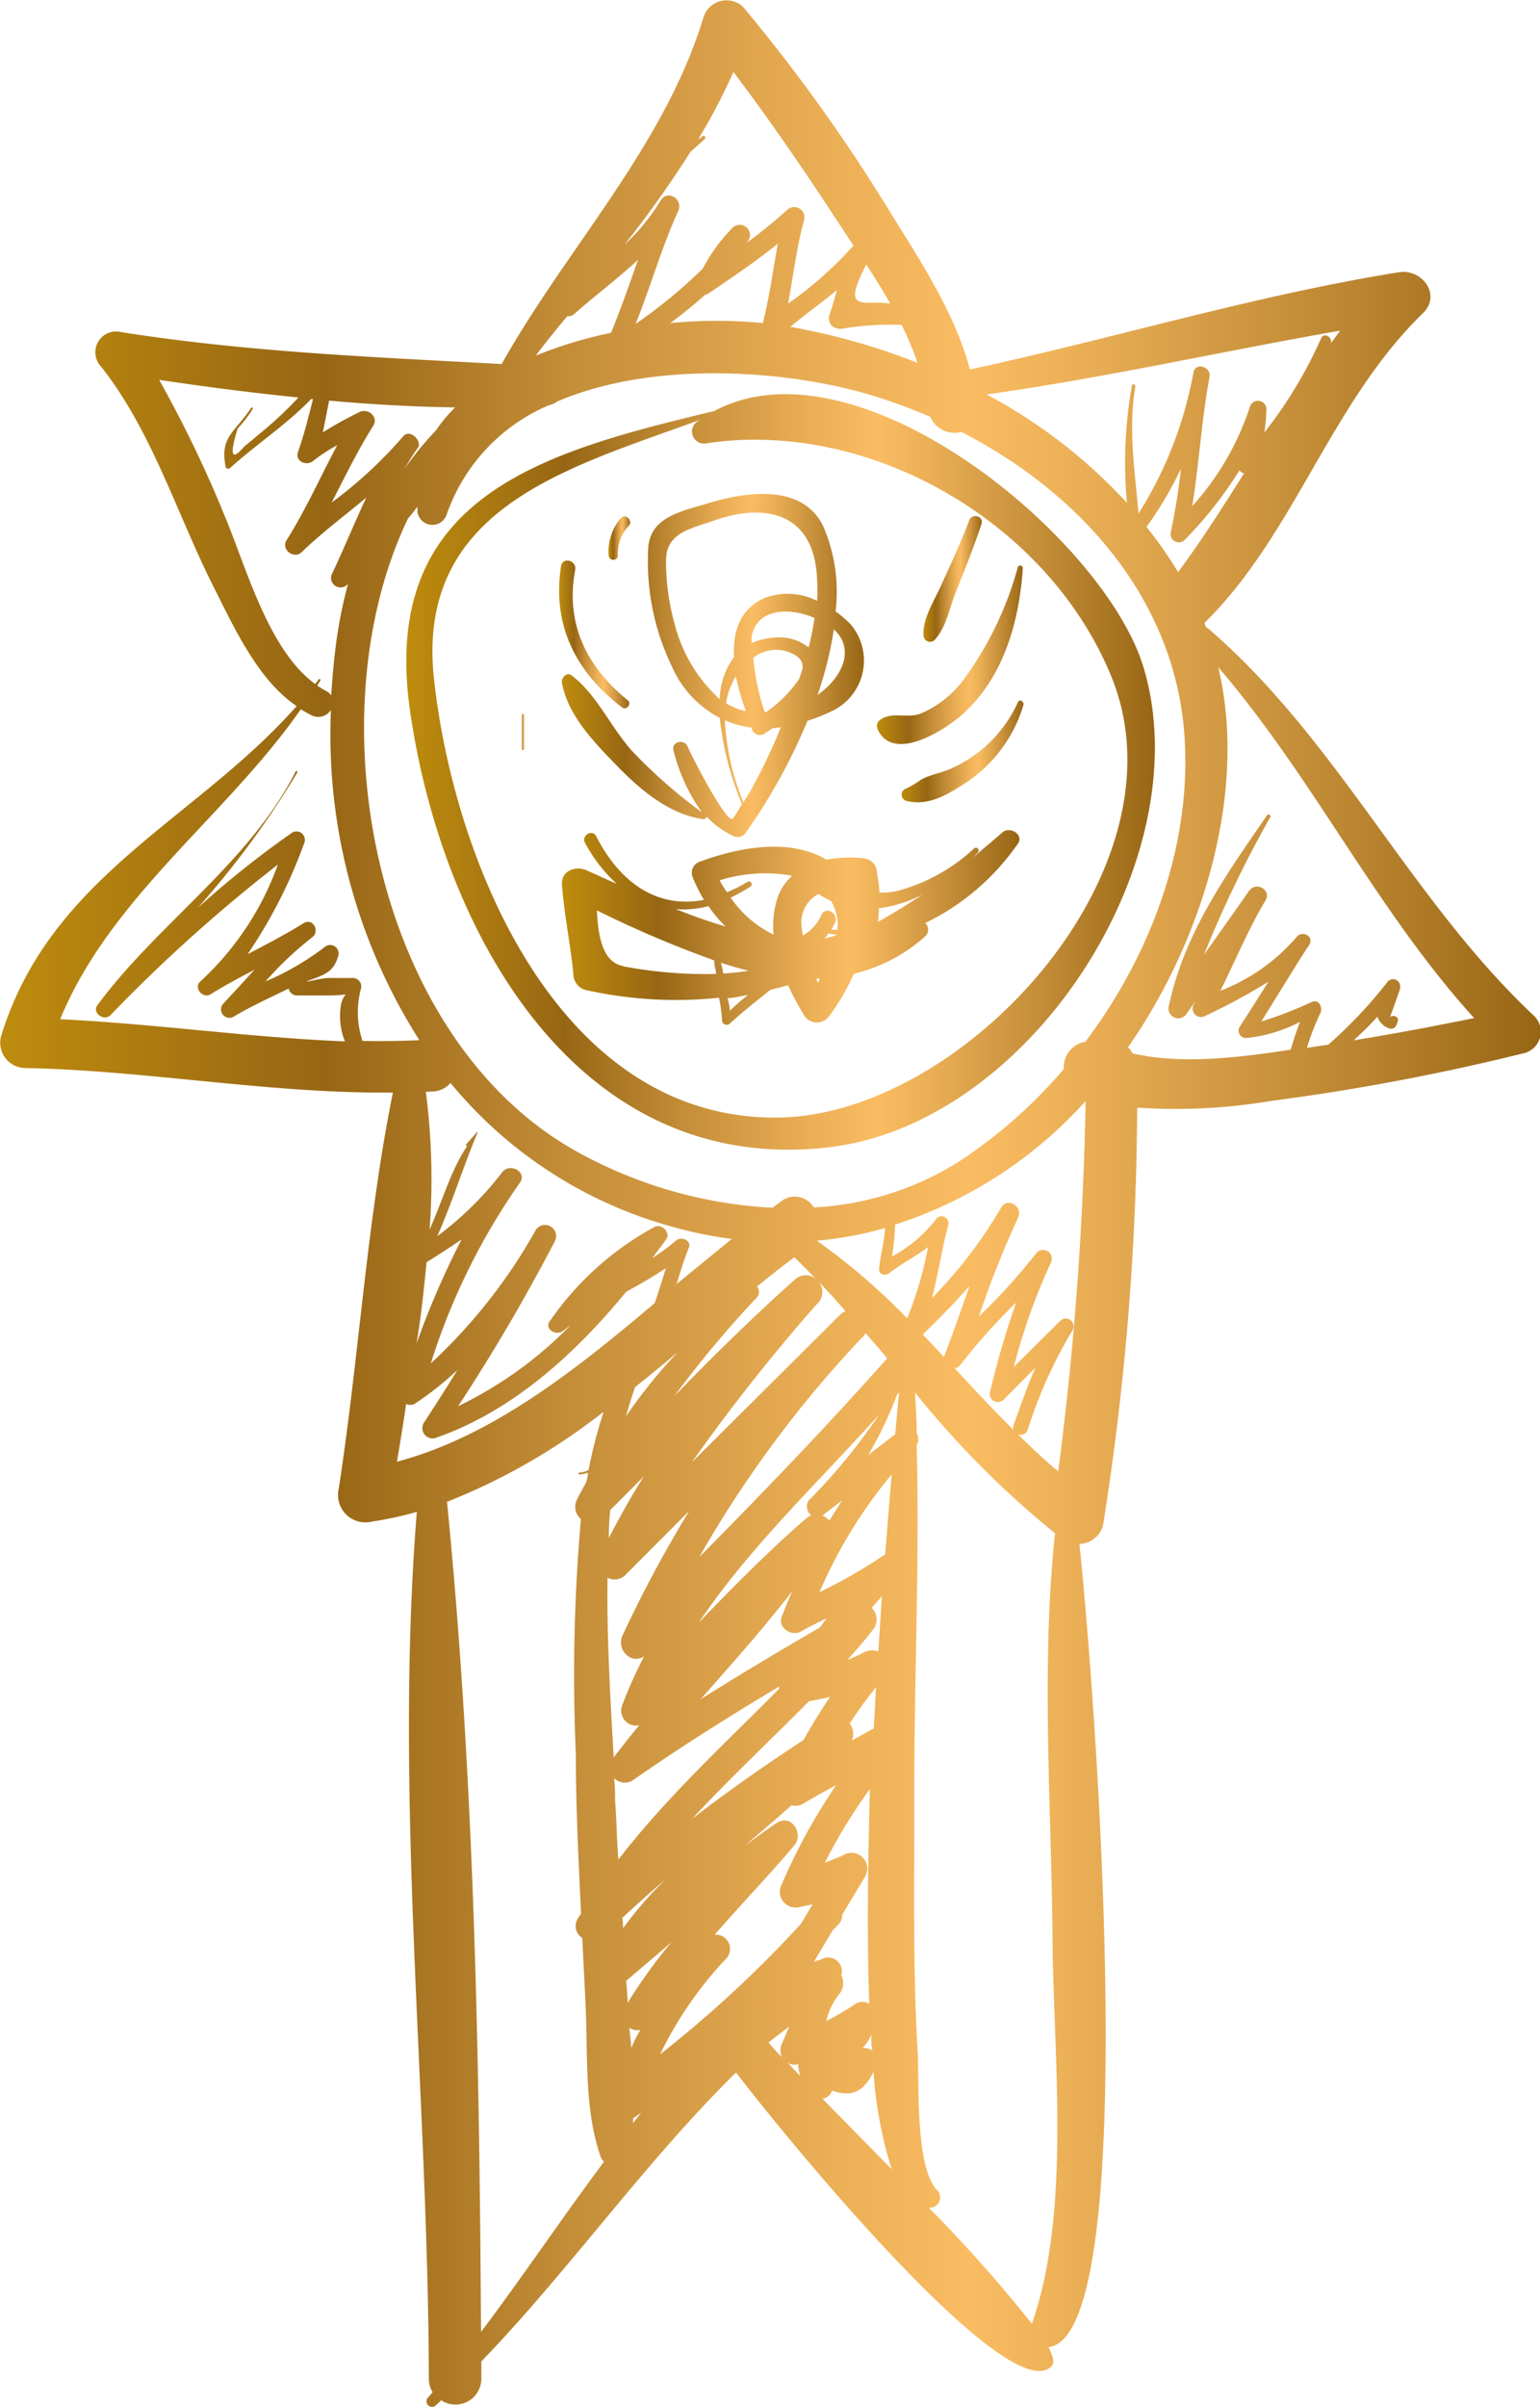 <svg xmlns="http://www.w3.org/2000/svg" xmlns:xlink="http://www.w3.org/1999/xlink" viewBox="0 0 102.38 159.87"><defs><style>.cls-1{fill:url(#linear-gradient);}.cls-2{fill:url(#linear-gradient-2);}.cls-3{fill:url(#linear-gradient-3);}.cls-4{fill:url(#linear-gradient-4);}.cls-5{fill:url(#linear-gradient-5);}.cls-6{fill:url(#linear-gradient-6);}.cls-7{fill:url(#linear-gradient-7);}.cls-8{fill:url(#linear-gradient-8);}.cls-9{fill:url(#linear-gradient-9);}.cls-10{fill:url(#linear-gradient-10);}</style><linearGradient id="linear-gradient" y1="79.93" x2="102.38" y2="79.93" gradientUnits="userSpaceOnUse"><stop offset="0" stop-color="#be8c0d"/><stop offset="0.21" stop-color="#976614"/><stop offset="0.37" stop-color="#c48d38"/><stop offset="0.54" stop-color="#ebaf56"/><stop offset="0.63" stop-color="#fabc62"/><stop offset="0.71" stop-color="#e8ad54"/><stop offset="0.88" stop-color="#bb8531"/><stop offset="1" stop-color="#976614"/></linearGradient><linearGradient id="linear-gradient-2" x1="27.01" y1="51.27" x2="76.8" y2="51.27" xlink:href="#linear-gradient"/><linearGradient id="linear-gradient-3" x1="34.7" y1="48.6" x2="34.83" y2="48.6" xlink:href="#linear-gradient"/><linearGradient id="linear-gradient-4" x1="37.35" y1="44.19" x2="57.44" y2="44.19" xlink:href="#linear-gradient"/><linearGradient id="linear-gradient-5" x1="37.17" y1="42.12" x2="41.84" y2="42.12" xlink:href="#linear-gradient"/><linearGradient id="linear-gradient-6" x1="40.47" y1="35.77" x2="41.89" y2="35.77" xlink:href="#linear-gradient"/><linearGradient id="linear-gradient-7" x1="61.39" y1="38.46" x2="65.27" y2="38.46" xlink:href="#linear-gradient"/><linearGradient id="linear-gradient-8" x1="58.34" y1="43.47" x2="68.03" y2="43.47" xlink:href="#linear-gradient"/><linearGradient id="linear-gradient-9" x1="59.9" y1="49.88" x2="68.03" y2="49.88" xlink:href="#linear-gradient"/><linearGradient id="linear-gradient-10" x1="37.42" y1="61.6" x2="67.76" y2="61.6" xlink:href="#linear-gradient"/></defs><g id="Capa_2" data-name="Capa 2"><g id="Capa_1-2" data-name="Capa 1"><path class="cls-1" d="M102,67.49c-8.25-7.74-13-18.26-21.65-25.72a.65.65,0,0,0-.16-.09l-.12-.3c6-5.9,8.4-14.64,14.53-20.58,1.26-1.23-.08-2.95-1.58-2.72-9.68,1.55-19,4.41-28.54,6.46-1-3.8-3.43-7.42-5.42-10.64A114.12,114.12,0,0,0,49.42.48a1.6,1.6,0,0,0-2.66.7c-2.61,8.55-9.08,15.29-13.41,23-8.48-.46-16.85-.79-25.29-2.12a1.38,1.38,0,0,0-1.34,2.29c3.4,4.3,5.05,9.83,7.5,14.67,1.31,2.59,2.91,6.14,5.5,7.88C13,54.5,3.35,58.16.07,68.83a1.68,1.68,0,0,0,1.61,2.11c8.18.17,16.26,1.71,24.44,1.63-1.74,8.58-2.26,17.65-3.6,26.31a1.82,1.82,0,0,0,2.19,2.19,23.5,23.5,0,0,0,3-.65c-1.52,19,.75,38.5.8,57.58a1.66,1.66,0,0,0,.25.89c-.1.12-.19.24-.3.35a.37.37,0,0,0,.53.52l.34-.33A1.72,1.72,0,0,0,32,158c0-.38,0-.76,0-1.15,5.93-6.15,10.84-13.2,16.93-19.19,4.34,5.63,18.33,22.42,21,19.48.19-.21.08-.64-.23-1.24,6.06-.66,3.39-40.51,2.06-53.35a1.67,1.67,0,0,0,1.57-1.24,180.31,180.31,0,0,0,2.27-27.74,37.79,37.79,0,0,0,8.86-.44,150.6,150.6,0,0,0,16.95-3.2A1.47,1.47,0,0,0,102,67.49ZM70.35,97.73c-.93-.78-1.81-1.6-2.67-2.45a.5.5,0,0,0,.64-.31,30.94,30.94,0,0,1,3-6.64.52.52,0,0,0-.81-.62l-3.11,3.08a40.7,40.7,0,0,1,2.47-6.94.58.58,0,0,0-1-.58,41.56,41.56,0,0,1-3.79,4.17,62.84,62.84,0,0,1,2.6-6.55c.36-.76-.72-1.41-1.13-.67a30.73,30.73,0,0,1-4.59,6c.42-1.59.64-3.22,1.08-4.84a.46.46,0,0,0-.84-.36,9.27,9.27,0,0,1-2.9,2.44,17.29,17.29,0,0,0,.21-2.12,29,29,0,0,0,12.66-8.2A218.91,218.91,0,0,1,70.35,97.73Zm-25.3-7.91-.52.56a34.44,34.44,0,0,0-2.91,3.69c.18-.66.38-1.3.6-1.93C43.17,91.38,44.12,90.6,45.05,89.82Zm13.79-8.25c-.05.92-.33,1.89-.4,2.74,0,.37.42.45.65.27.88-.67,1.79-1.13,2.61-1.75a24.83,24.83,0,0,1-1.39,4.74,43,43,0,0,0-6-5.16A24.94,24.94,0,0,0,58.84,81.57Zm.67,13.7-1.8,1.38a25,25,0,0,0,1.92-4l.14-.16C59.7,93.25,59.61,94.19,59.51,95.27Zm-6.27,13.1c.57-.32,1.15-.61,1.73-.89-.16.2-.31.41-.47.62-2.66,1.55-5.31,3.12-7.91,4.76,2.07-2.36,4.17-4.69,6.08-7.18-.24.56-.48,1.13-.7,1.71C51.69,108.14,52.63,108.71,53.24,108.37ZM58,136.19a1.19,1.19,0,0,0-.65-.16,2.92,2.92,0,0,0,.58-.89C57.91,135.5,57.93,135.85,58,136.19Zm-.16-3.07a.9.9,0,0,0-1,0,17.35,17.35,0,0,1-1.91,1.12,4.43,4.43,0,0,1,.88-1.81,1.14,1.14,0,0,0,.12-1.23.91.91,0,0,0-1.32-1.06l-.5.16,1.26-2.1.36-.36a.88.88,0,0,0,.26-.66c.49-.83,1-1.65,1.49-2.48A1.05,1.05,0,0,0,56,123.26l-1.17.47a36.69,36.69,0,0,1,3-4.9C57.7,123.83,57.63,128.8,57.79,133.12Zm-14,3.42a25.46,25.46,0,0,1,4.44-6.45.94.94,0,0,0-.77-1.58c1.73-2,3.57-3.89,5.29-5.93.67-.78-.19-2.13-1.16-1.5-.72.47-1.4,1-2.08,1.48,1-.87,2.06-1.75,3.06-2.65a1,1,0,0,0,.78-.11c.72-.43,1.45-.83,2.19-1.23a38.85,38.85,0,0,0-3.61,6.57,1.05,1.05,0,0,0,1.18,1.53l.86-.18-.77,1.29A78,78,0,0,1,43.77,136.54Zm-1.87-.36c0-.5-.09-1-.13-1.49a1,1,0,0,0,.74.14C42.29,135.26,42.1,135.73,41.9,136.18Zm-.24-3c0-.54-.06-1.07-.1-1.61,1-.85,2-1.7,3-2.56A35,35,0,0,0,41.66,133.14Zm-.31-5c0-.26,0-.53-.05-.79.94-.87,1.88-1.72,2.85-2.54A26.39,26.39,0,0,0,41.35,128.17ZM53.78,113c.48-.09,1-.18,1.41-.3-.63.93-1.22,1.89-1.78,2.88-2.54,1.66-5,3.38-7.4,5.23C48.51,118.12,51.2,115.61,53.78,113Zm4.31,1.8-1.46.81a1.14,1.14,0,0,0-.14-1.13,27.88,27.88,0,0,1,1.75-2.42C58.19,113,58.14,113.87,58.09,114.79Zm.3-5.1a1.2,1.2,0,0,0-.85,0,10.81,10.81,0,0,1-1.2.55c.57-.64,1.14-1.28,1.69-2a1.07,1.07,0,0,0-.08-1.45c.23-.26.45-.53.68-.78C58.55,107.27,58.47,108.47,58.39,109.69ZM55.13,101a1,1,0,0,0-.46-.33l1.3-1C55.67,100.16,55.4,100.59,55.13,101Zm-1.31-1.42a.74.74,0,0,0,.12,1.07,1.16,1.16,0,0,0-.35.21c-2.51,2.17-4.83,4.53-7.13,6.91,3.36-5,7.92-9.28,12-13.83A38.85,38.85,0,0,1,53.82,99.61Zm-11,10.44a30,30,0,0,0-1.48,3.31,1,1,0,0,0,1.15,1.27c-.58.7-1.14,1.41-1.69,2.13-.21-3.76-.47-7.87-.41-11.94a1,1,0,0,0,1.2-.19l4.23-4.24a82.82,82.82,0,0,0-4.4,8.2C40.92,109.54,41.92,110.55,42.77,110.05Zm-2.2-9.77c.73-.73,1.46-1.45,2.18-2.19-.83,1.32-1.6,2.69-2.32,4.09C40.47,101.54,40.51,100.91,40.57,100.28Zm4.15-7.43a70.57,70.57,0,0,1,5.51-6.6.58.58,0,0,0,.05-.77c.83-.68,1.65-1.32,2.48-1.94.51.49,1,1,1.49,1.49a1.06,1.06,0,0,0-1.47,0C50,87.53,47.32,90.16,44.72,92.85Zm9.61-6.26a1.08,1.08,0,0,0,0-1.47c.62.64,1.23,1.29,1.82,2a1,1,0,0,0-.35.24L46,97.12A125.85,125.85,0,0,1,54.33,86.59Zm3,2.24a.88.88,0,0,0,.16-.25c.49.56,1,1.12,1.45,1.69,0,0-.07,0-.09.07-4,4.5-8.17,8.83-12.41,13.11A76,76,0,0,1,57.32,88.83ZM40.89,119.6c0-.49,0-1-.07-1.5a1,1,0,0,0,1.22.17c3.18-2.22,6.45-4.27,9.76-6.25,0,0,0,.1,0,.15-3.67,3.7-7.51,7.22-10.69,11.35C41,122.21,41,120.91,40.89,119.6Zm1.2,21.1c.19-.12.37-.25.54-.37l-.55.7C42.09,140.92,42.09,140.81,42.09,140.7Zm10.38-6.1c-.16.37-.31.75-.48,1.12a1.1,1.1,0,0,0,0,.94c-.34-.36-.64-.69-.9-1Q51.8,135.11,52.47,134.6Zm.59,2.5h0c0,.25.08.5.13.78l-.82-.86A.84.84,0,0,0,53.06,137.1Zm2.26,1.76c1.3.47,2.11.07,2.75-1.25a27.77,27.77,0,0,0,1.21,6.48l-4.6-4.69A.79.79,0,0,0,55.32,138.86Zm3.53-35.62a33.35,33.35,0,0,1-4.37,2.51,31.94,31.94,0,0,1,4.8-7.82C59.14,99.54,59,101.33,58.85,103.24Zm5.61-17.83c-.56,1.57-1.1,3.16-1.71,4.72-.46-.5-.93-1-1.4-1.49C62.42,87.59,63.48,86.53,64.46,85.41Zm-.6,5.23a40,40,0,0,1,3.69-4.12,59.18,59.18,0,0,0-1.73,5.92.54.54,0,0,0,.9.53l2.12-2.13c-.55,1.25-1,2.53-1.47,3.87a.58.58,0,0,0,0,.26c-1.33-1.32-2.62-2.7-3.9-4.08A.64.64,0,0,0,63.86,90.64ZM72.15,69.2A1.69,1.69,0,0,0,70.73,71a32.78,32.78,0,0,1-7.05,6.2,20.06,20.06,0,0,1-9.58,3,1.47,1.47,0,0,0-2.19-.39l-.55.41a30,30,0,0,1-13.12-3.79c-13.4-7.55-17.44-28.86-11.11-42,.22-.25.42-.51.62-.77a2.91,2.91,0,0,1,0,.3,1,1,0,0,0,1.93.26,12.27,12.27,0,0,1,6.8-7.3,1.37,1.37,0,0,0,.56-.25c6.3-2.7,14.9-2.11,20.41-.56a35.55,35.55,0,0,1,4.4,1.58,1.75,1.75,0,0,0,2.06,1c8,4.1,14.41,11.31,14.86,20.64C79.13,56.32,76.48,63.46,72.15,69.2ZM26.79,29a29.3,29.3,0,0,1-4.74,4.38c.88-1.71,1.73-3.46,2.76-5.09.38-.6-.34-1.2-.91-.92a25,25,0,0,0-2.44,1.35c.15-.7.28-1.4.42-2.11,2.79.25,5.59.41,8.38.45A9.16,9.16,0,0,0,29,28.57a21.7,21.7,0,0,0-2.13,2.6c.29-.48.59-1,.91-1.42S27.24,28.41,26.79,29Zm10.93-8a.57.57,0,0,0,.46-.15c1.42-1.25,2.9-2.35,4.24-3.6-.58,1.63-1.14,3.26-1.8,4.86a28.13,28.13,0,0,0-5,1.51C36.31,22.71,37,21.84,37.72,21Zm18.09.86a19.75,19.75,0,0,1,4.13-.28A20.87,20.87,0,0,1,61,24.1a43.92,43.92,0,0,0-8.46-2.39c1-.84,2.1-1.61,3.1-2.45-.16.57-.31,1.15-.52,1.71A.69.69,0,0,0,55.81,21.83Zm-5.09-.4a31.83,31.83,0,0,0-6.16,0c.8-.6,1.59-1.22,2.32-1.88a.68.68,0,0,0,.25-.11c1.57-1.06,3.12-2.11,4.58-3.28C51.39,17.94,51.16,19.71,50.72,21.43ZM78.32,38A28.06,28.06,0,0,0,76.22,35a24.41,24.41,0,0,0,2.29-3.87,42,42,0,0,1-.67,4.19.55.55,0,0,0,.92.54,26.47,26.47,0,0,0,3.64-4.62.65.65,0,0,0,.3.21C81.3,33.66,79.88,35.9,78.32,38ZM88.47,22.81c.14-.42-.46-.76-.64-.34a29.46,29.46,0,0,1-3.77,6.25,12.78,12.78,0,0,0,.13-1.55A.56.56,0,0,0,83.1,27a18.34,18.34,0,0,1-3.84,6.62c.46-2.85.62-5.74,1.15-8.58.12-.7-.94-1-1.07-.3a26.29,26.29,0,0,1-3.65,9.37c-.24-2.82-.7-5.62-.21-8.43,0-.16-.2-.22-.23-.07a29,29,0,0,0-.33,7.79,35,35,0,0,0-9.33-7.2c7.9-1.11,15.67-2.87,23.51-4.24C88.88,22.25,88.68,22.53,88.47,22.81ZM59.19,20.17c-1.75-.29-3.32.71-1.6-2.6C58.14,18.41,58.68,19.29,59.19,20.17ZM48.76,4.78c2.34,3.09,4.54,6.3,6.66,9.53l1.32,2a25.27,25.27,0,0,1-4.35,3.86c.35-1.86.57-3.74,1.07-5.58a.68.68,0,0,0-1.13-.65,31.76,31.76,0,0,1-2.64,2.15c0-.06.07-.11.09-.16a.68.68,0,0,0-1.06-.82,11.51,11.51,0,0,0-2,2.73,33.07,33.07,0,0,1-4.46,3.67c1-2.5,1.72-5.06,2.83-7.5.35-.78-.71-1.45-1.17-.69a13.71,13.71,0,0,1-2.4,2.93,73.44,73.44,0,0,0,4.39-6.17l.94-.84c.1-.09,0-.28-.15-.19l-.3.23A40.28,40.28,0,0,0,48.76,4.78Zm-34,29.05a81.24,81.24,0,0,0-4.18-8.6c3.06.46,6.16.86,9.26,1.17a24.47,24.47,0,0,1-2.39,2.25c-.41.34-.81.69-1.21,1-.84,1-1,.63-.44-1.19a8.2,8.2,0,0,0,1-1.3.06.06,0,0,0-.11-.06C15.62,28.72,14.6,29,15,31a.18.18,0,0,0,.3.08c1.78-1.6,3.76-2.89,5.38-4.57h.13c-.3,1.17-.59,2.35-1,3.51-.21.65.59.95,1,.6a11.41,11.41,0,0,1,1.61-1.05c-1.12,2.1-2.09,4.28-3.36,6.3-.41.64.5,1.3,1,.8,1.36-1.31,2.86-2.42,4.29-3.62-.79,1.68-1.48,3.39-2.29,5.09a.63.63,0,0,0,1.08.63h0A31.33,31.33,0,0,0,22.2,44c-.08.73-.13,1.46-.18,2.19a.87.87,0,0,0-.33-.29,3.73,3.73,0,0,1-.6-.37l.19-.3a.07.07,0,1,0-.11-.07l-.22.27C17.7,43.07,16.24,37.18,14.75,33.83Zm9.34,35.31A6,6,0,0,1,24,65.66a.56.56,0,0,0-.53-.7h-1.6c-.64,0-2.37.53-.88,0,.87-.34,1.25-.6,1.51-1.51a.56.56,0,0,0-.92-.54,18.32,18.32,0,0,1-3.93,2.28,22.55,22.55,0,0,1,3.09-2.92c.56-.41.07-1.33-.56-.95-1.2.75-2.46,1.4-3.72,2.06a33.06,33.06,0,0,0,3.79-7.45.56.56,0,0,0-.82-.63,63.83,63.83,0,0,0-6.28,5,59.47,59.47,0,0,0,6.62-9c0-.07-.07-.14-.11-.06-3.08,6.06-9.05,10-13.1,15.41l0,0h0a.76.76,0,0,0-.08.11c-.39.51.43,1.1.86.67a104.67,104.67,0,0,1,11.13-10,19.49,19.49,0,0,1-5.14,7.75c-.49.4.14,1.19.67.86.95-.59,1.93-1.11,2.92-1.63-.69.75-1.38,1.51-2.09,2.27a.56.56,0,0,0,.67.87c1.19-.72,2.46-1.28,3.69-1.89a.57.57,0,0,0,.54.46h2.16c1.59,0,1-.35.79.57a4.5,4.5,0,0,0,.25,2.48C16.61,68.92,10.34,68,4,67.7c3.35-8.13,11-13.44,16-20.59a7.14,7.14,0,0,0,.71.4A1,1,0,0,0,22,47.16a37.76,37.76,0,0,0,5.88,21.93C26.59,69.15,25.34,69.16,24.09,69.14Zm4.66,3.36a1.64,1.64,0,0,0,1.19-.57,29,29,0,0,0,14.63,9.52,27,27,0,0,0,4.07.84c-1.22,1-2.44,2-3.67,3,.25-.8.49-1.61.81-2.4.21-.51-.51-.79-.85-.49a15,15,0,0,1-1.58,1.17c.32-.43.64-.85.94-1.27s-.32-1.07-.8-.8a20.1,20.1,0,0,0-6.86,6.13h0a1.25,1.25,0,0,0-.09.12c-.38.54.42,1,.87.66l.53-.41a26.47,26.47,0,0,1-7.49,5.4,126.34,126.34,0,0,0,6.45-11,.74.74,0,0,0-1.27-.74,36,36,0,0,1-7,8.9,43.72,43.72,0,0,1,5.92-12c.52-.7-.66-1.37-1.18-.69a21.9,21.9,0,0,1-4.31,4.24c1-2.25,1.72-4.61,2.68-6.88,0,0,0-.09-.07,0L31,76c-.09.06,0,.17.09.08-1.07,1.52-1.67,3.68-2.53,5.59a45,45,0,0,0-.25-9.15Zm-.39,11.33c.8-.5,1.59-1,2.32-1.51a56.68,56.68,0,0,0-3,6.92C28,87.44,28.18,85.63,28.36,83.83ZM27,93.25a.62.62,0,0,0,.56,0A21.78,21.78,0,0,0,30.41,91c-.73,1.18-1.48,2.35-2.24,3.52a.68.68,0,0,0,.76,1C34,93.77,38.18,90,41.63,85.8c.9-.49,1.79-1,2.64-1.57-.24.78-.48,1.56-.75,2.33C38.26,91,32.71,95.41,26.39,97.09,26.6,95.83,26.82,94.55,27,93.25Zm2.68,6.52a41.64,41.64,0,0,0,10.45-6,32.16,32.16,0,0,0-1,3.86,1.5,1.5,0,0,1-.62.18.06.06,0,1,0,0,.12,1.56,1.56,0,0,0,.58-.11c0,.2-.07.41-.11.62-.21.38-.42.76-.62,1.16a1.06,1.06,0,0,0,.26,1.3,118,118,0,0,0-.34,15.53c0,3.56.18,7.11.35,10.67-.07.12-.15.23-.22.34a.93.93,0,0,0,.3,1.28l.21,4.25c.18,3.35-.11,7.05,1,10.25a1,1,0,0,0,.23.37c-2.78,3.72-5.36,7.57-8.17,11.3C31.87,136.57,31.53,118,29.72,99.77ZM68.6,154.35a96.07,96.07,0,0,0-6.85-7.71.22.22,0,0,0,.08,0,.68.68,0,0,0,.48-1.15c-1.49-1.54-1.19-7.2-1.3-9.14-.34-5.74-.21-11.52-.23-17.26,0-7.7.36-15.42.16-23.11a.75.75,0,0,0,0-.78c0-.9-.06-1.81-.11-2.71a61.43,61.43,0,0,0,9.31,9.35c-.94,8.76-.25,18-.17,26.69C70,136.36,71.26,146.76,68.6,154.35ZM90,69.1c.54-.51,1.07-1,1.57-1.57a1.25,1.25,0,0,0,.73.76.38.38,0,0,0,.54-.22,2,2,0,0,0,.08-.22c.13-.32-.3-.47-.51-.29.22-.6.43-1.2.64-1.8s-.48-1-.85-.49a29.93,29.93,0,0,1-3.91,4.13h-.06l-1.35.2a18.46,18.46,0,0,1,.91-2.34c.15-.35-.11-.9-.56-.72a26.22,26.22,0,0,1-3.38,1.31c1.07-1.7,2.09-3.42,3.19-5.1.35-.55-.48-1-.85-.5a12.73,12.73,0,0,1-5.06,3.56c1-2,1.85-4.08,3-6,.42-.7-.63-1.29-1.09-.64-1,1.43-2,2.84-3,4.25a76.65,76.65,0,0,1,4.4-9.13.12.12,0,0,0-.21-.13c-2.76,4-5.5,7.83-6.53,12.68a.65.65,0,0,0,1.18.5l.59-.84-.12.23a.56.56,0,0,0,.75.76,41,41,0,0,0,4.22-2.28c-.63,1-1.26,2-1.91,3a.49.49,0,0,0,.42.74,9.84,9.84,0,0,0,3.6-1.08c-.24.61-.44,1.23-.62,1.85-3.38.52-7.22,1-10.52.25a1.55,1.55,0,0,0-.3-.41c4.9-7,8-16.9,6-25.24C87.3,51.65,91.52,60.5,98,67.62,95.37,68.16,92.71,68.66,90,69.1Z"/><path class="cls-2" d="M47.49,27.3C36.24,30,25.32,32.87,27.23,47c2,14.44,10.86,31.15,27.84,29.21,13.38-1.54,24.69-19,21-31.72C73.65,35.93,57.09,22.16,47.49,27.3Zm4.24,46.93c-14.64.17-21.58-17.11-22.88-29.16-1.22-11.39,9-14,17.68-17.18l-.14.09A.8.8,0,0,0,47,29.44c10.82-1.61,22.79,5.27,26.94,15.64C79,57.86,64,74.09,51.73,74.23Z"/><path class="cls-3" d="M34.7,47.47v2.25a.07.07,0,1,0,.13,0V47.47A.07.07,0,0,0,34.7,47.47Z"/><path class="cls-4" d="M46.74,54.41a.22.22,0,0,0,.24-.17,5.64,5.64,0,0,0,1.76,1.28.64.64,0,0,0,.84-.22,38,38,0,0,0,4.1-7.42,12.38,12.38,0,0,0,1.67-.67,3.71,3.71,0,0,0,1.2-5.74,7.43,7.43,0,0,0-1-.86A11,11,0,0,0,54.75,35c-1.38-2.92-5.17-2.33-7.65-1.58-1.76.54-3.81.89-4,2.9a16,16,0,0,0,1.56,7.93,7,7,0,0,0,3.19,3.43,20.49,20.49,0,0,0,1.48,5.74c-.2.31-.38.64-.6.94-.36.53-2.85-4.33-3-4.74-.21-.59-1.14-.35-.95.25a12,12,0,0,0,1.88,4.08A33.48,33.48,0,0,1,42,49.86c-1.45-1.63-2.3-3.7-4-5-.34-.25-.69.17-.64.49.38,2.17,2.18,4,3.67,5.53S44.45,54.08,46.74,54.41Zm6.39-9.32a8.57,8.57,0,0,1-2.19,2.2h-.11a15.41,15.41,0,0,1-.75-3.6c.07-.05.13-.11.2-.15a2.48,2.48,0,0,1,2.73.07.89.89,0,0,1,.35.76C53.29,44.62,53.21,44.86,53.13,45.09ZM53.76,43a3.17,3.17,0,0,0-2.15-.66,4.56,4.56,0,0,0-1.64.37,3.07,3.07,0,0,1,0-.44c.32-1.7,2.08-1.85,3.44-1.48a4.57,4.57,0,0,1,.74.26A19.22,19.22,0,0,1,53.76,43Zm1.68-1.19c1.4,1.28.62,3.14-1.09,4.35A24.09,24.09,0,0,0,55.44,41.76Zm-7.59,4.63a10.07,10.07,0,0,1-3-5,15.45,15.45,0,0,1-.57-4.22c0-1.84,1.67-2.11,3.15-2.63,3.76-1.33,6.76-.29,6.89,3.94a10.6,10.6,0,0,1,0,1.38,4.34,4.34,0,0,0-3.52-.18c-1.65.76-2.09,2.27-2,3.91A4.89,4.89,0,0,0,47.85,46.39Zm1.72.79a4.22,4.22,0,0,1-1.3-.52,4.66,4.66,0,0,1,.65-1.78A17.16,17.16,0,0,0,49.57,47.18Zm-1.38.61a6.51,6.51,0,0,0,1.79.49.36.36,0,0,0,0,.09.56.56,0,0,0,.81.33l.57-.38.55-.06a37.18,37.18,0,0,1-2.15,4.45l-.34.53A16.27,16.27,0,0,1,48.19,47.79Z"/><path class="cls-5" d="M41.37,47c.28.21.64-.26.37-.48-2.74-2.22-4.18-5.12-3.5-8.67.12-.63-.85-.88-.94-.26C36.69,41.49,38.25,44.63,41.37,47Z"/><path class="cls-6" d="M41.08,36.94a2.65,2.65,0,0,1,.71-2c.33-.34-.21-.88-.52-.52a3.37,3.37,0,0,0-.8,2.51A.31.31,0,0,0,41.08,36.94Z"/><path class="cls-7" d="M62.13,42.51c.78-.82,1-2.18,1.43-3.22.59-1.49,1.2-3,1.69-4.49.17-.53-.64-.74-.82-.23-.55,1.47-1.21,2.88-1.86,4.3-.44,1-1.26,2.24-1.17,3.34A.43.43,0,0,0,62.13,42.51Z"/><path class="cls-8" d="M67.67,37.65a22.66,22.66,0,0,1-3.42,7.23,7,7,0,0,1-3,2.5c-.94.38-1.88-.15-2.72.42a.51.51,0,0,0-.17.67c1.11,2.36,5-.29,6-1.38C66.85,44.63,67.79,41,68,37.7A.18.18,0,0,0,67.67,37.65Z"/><path class="cls-9" d="M67.68,46.62A8.79,8.79,0,0,1,63.34,51c-.66.32-1.44.43-2.08.77a7.29,7.29,0,0,1-1,.6.43.43,0,0,0,0,.83c1.43.34,2.61-.35,3.78-1.1a9.4,9.4,0,0,0,4-5.28C68.08,46.57,67.77,46.43,67.68,46.62Z"/><path class="cls-10" d="M66.64,55.29c-.67.59-1.36,1.15-2,1.71l.37-.38a.18.18,0,0,0-.26-.26,12,12,0,0,1-5,2.79,4.77,4.77,0,0,1-1.29.14c0-.45-.1-.89-.15-1.29a1,1,0,0,0-1-1,8.53,8.53,0,0,0-2.36.1c-2.45-1.44-5.78-.84-8.38.12a.78.78,0,0,0-.54,1,10.66,10.66,0,0,0,.77,1.55c-3,.58-5.51-1-7.17-4.23-.25-.49-1-.05-.74.44A10.33,10.33,0,0,0,41,58.71l-2-.9c-.68-.32-1.71,0-1.64.94.14,2,.58,4,.76,6a1.09,1.09,0,0,0,.79,1,27.46,27.46,0,0,0,8.89.52A9.76,9.76,0,0,1,48,67.77a.31.31,0,0,0,.52.22c.87-.8,1.8-1.53,2.71-2.25.39-.09.78-.19,1.16-.3A17.69,17.69,0,0,0,53.5,67.5a1,1,0,0,0,1.62,0,14.09,14.09,0,0,0,1.64-2.82,10.88,10.88,0,0,0,4.75-2.49.6.6,0,0,0,0-.88,15.88,15.88,0,0,0,6.05-5.12h0a1.13,1.13,0,0,0,.1-.13C68.1,55.45,67.16,54.85,66.64,55.29ZM61.36,59.4c-1,.65-1.94,1.26-3,1.83a6.56,6.56,0,0,0,.07-.9A8.83,8.83,0,0,0,61.36,59.4ZM55.06,62l.59.1h0a4.76,4.76,0,0,1-.85.23C54.9,62.25,55,62.14,55.06,62Zm-.66-2.63a5.79,5.79,0,0,0,.84.47,3,3,0,0,1,.43,1.91,3,3,0,0,1-.41,0,4.09,4.09,0,0,0,.25-.46c.27-.61-.58-1.14-.9-.53a2.89,2.89,0,0,1-1.24,1.38,6,6,0,0,1-.08-.61A2.12,2.12,0,0,1,54.4,59.39Zm-6.55-.9a10.09,10.09,0,0,1,4.81-.3,3.49,3.49,0,0,0-1,1.56,6.08,6.08,0,0,0-.23,2.35,7.39,7.39,0,0,1-2.86-2.46,10.84,10.84,0,0,0,1.32-.73c.2-.13,0-.44-.18-.32a9.86,9.86,0,0,1-1.38.69A8.34,8.34,0,0,1,47.85,58.49Zm-.76,1.7a8.43,8.43,0,0,0,1.15,1.37c-1.1-.32-2.19-.71-3.3-1.15A6.7,6.7,0,0,0,47.09,60.19Zm2.73,4.3a14.63,14.63,0,0,1-1.75.19c0-.24-.1-.48-.14-.72C48.56,64.16,49.19,64.34,49.82,64.49Zm-8.41-.31c-1.4-.26-1.65-2.1-1.73-3.69a73.1,73.1,0,0,0,7.8,3.32c0,.3.09.6.14.9A29.33,29.33,0,0,1,41.41,64.18Zm7.11,3c0-.29-.09-.58-.14-.87.46,0,.9-.13,1.35-.21C49.32,66.41,48.91,66.76,48.52,67.14Zm5.86-1.89c-.05-.09-.08-.18-.12-.26h.26Z"/></g></g></svg>